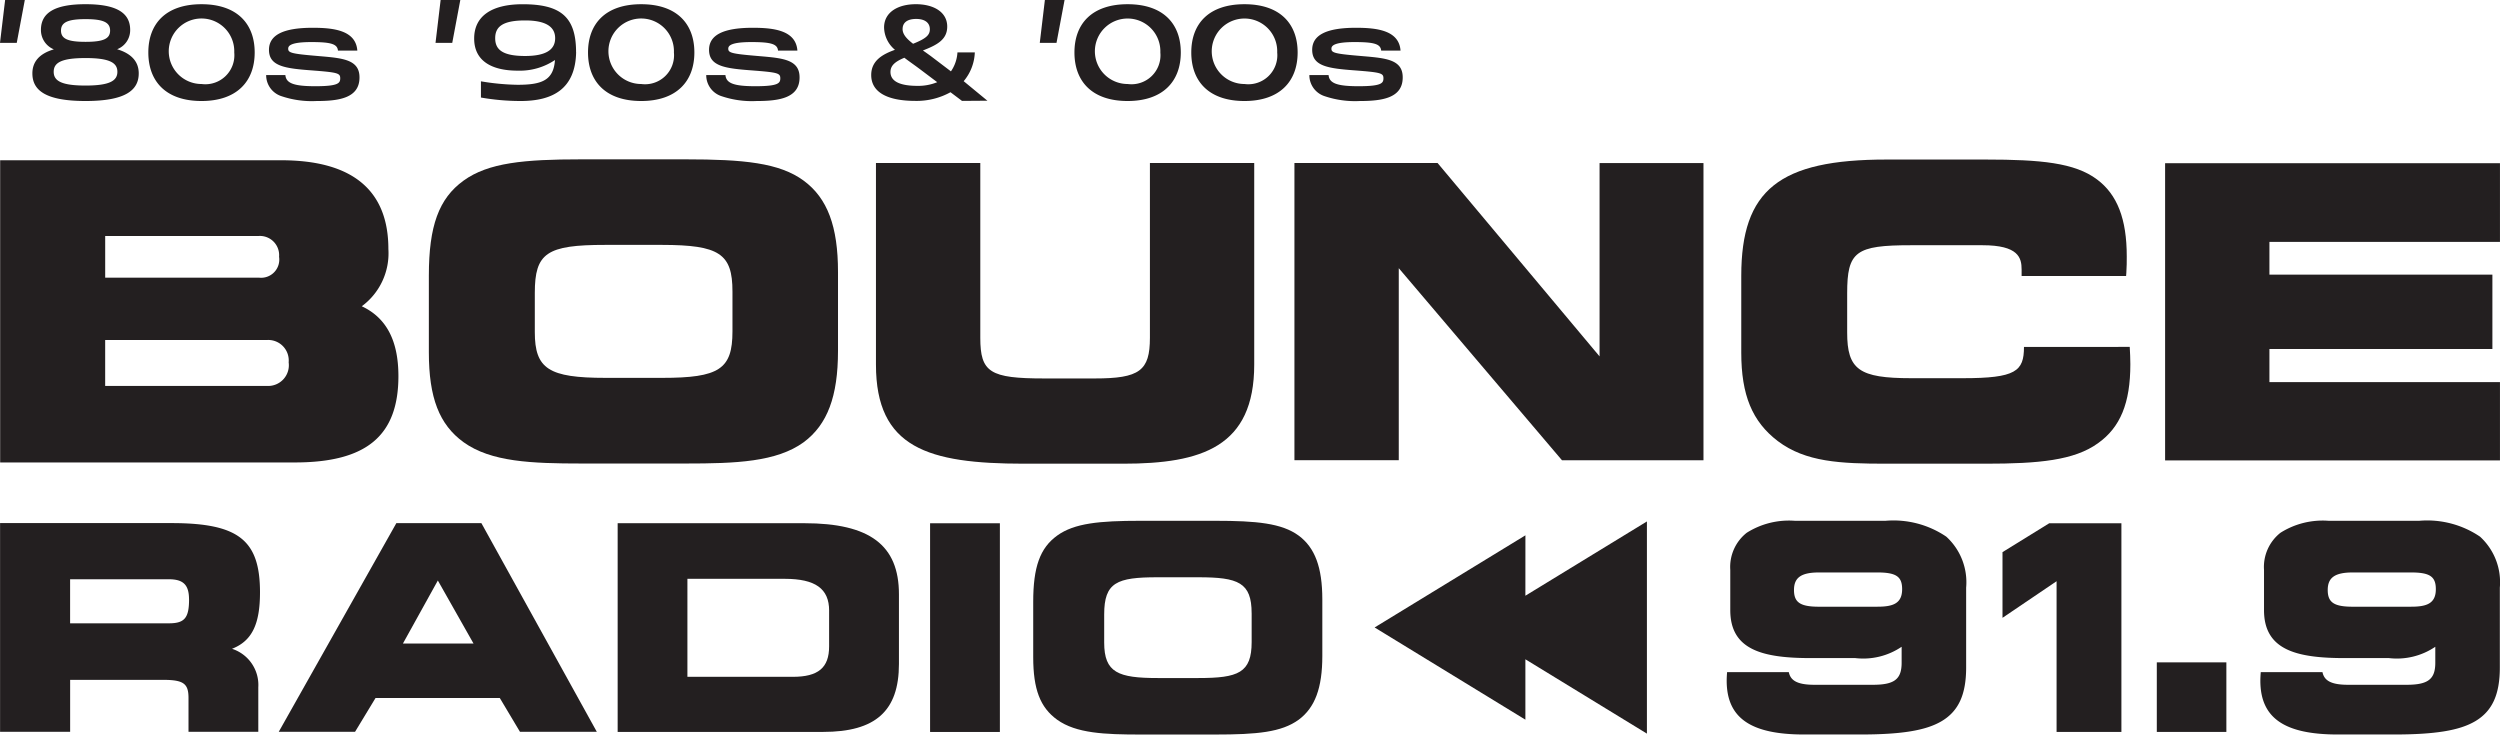 <svg xmlns="http://www.w3.org/2000/svg" width="144" height="42.308" viewBox="0 0 144 42.308">
  <g id="Group_22441" data-name="Group 22441" transform="translate(-137.108 -224.076)">
    <g id="Group_22438" data-name="Group 22438" transform="translate(137.108 224.076)">
      <g id="Group_22437" data-name="Group 22437" transform="translate(0)">
        <g id="Group_22436" data-name="Group 22436">
          <g id="Group_22435" data-name="Group 22435">
            <g id="Group_22434" data-name="Group 22434">
              <g id="Group_22433" data-name="Group 22433">
                <path id="Path_2580" data-name="Path 2580" d="M247.193,258.191c-1.4-1.033-3.472-1.229-6.8-1.23h-6.021c-3.291,0-5.345.194-6.772,1.225s-2,2.616-2,5.465v4.428c0,2.614.6,4.161,2,5.176h0c1.578,1.135,3.909,1.226,6.793,1.227h6c2.894,0,5.232-.089,6.8-1.228,1.365-1.015,1.973-2.638,1.974-5.261v-4.539C249.168,260.826,248.56,259.2,247.193,258.191Zm-4.105,6.38v2.3c0,2.177-.759,2.677-4.055,2.677H235.78c-3.277,0-4.077-.517-4.077-2.634v-2.259c0-2.3.683-2.767,4.055-2.766h3.276C242.331,261.893,243.089,262.394,243.088,264.571Z" transform="translate(-200.898 -247.783)" fill="#231f20"/>
                <path id="Path_2581" data-name="Path 2581" d="M333.628,257.7l0,10.069c0,1.9-.594,2.342-3.178,2.342h-2.907c-3.134,0-3.685-.351-3.685-2.343l0-10.069h-6.01l0,11.612c0,4.8,2.993,5.708,8.517,5.71h5.721c4.531,0,7.55-.969,7.55-5.707l0-11.612Z" transform="translate(-267.393 -248.312)" fill="#231f20"/>
                <path id="Path_2582" data-name="Path 2582" d="M421.763,257.716l0,11.137-9.331-11.139-8.245,0,0,17.119h6.01l0-11.061,9.4,11.063,8.151,0,0-17.119Z" transform="translate(-329.628 -248.325)" fill="#231f20"/>
                <path id="Path_2583" data-name="Path 2583" d="M603.145,270.362l-13.279,0v-1.908l12.843,0v-4.283l-12.843,0v-1.886l13.279,0v-4.532l-19.288,0,0,17.119,19.288,0Z" transform="translate(-459.147 -248.352)" fill="#231f20"/>
                <path id="Path_2584" data-name="Path 2584" d="M157.963,265.556a3.789,3.789,0,0,0,1.533-3.295c0-3.393-2.076-5.114-6.174-5.115l-16.188,0,0,17.406,16.972,0c4.127,0,5.968-1.534,5.968-4.978C160.072,267.536,159.382,266.219,157.963,265.556Zm-14.779-4.049,8.849,0a1.108,1.108,0,0,1,1.167,1.2,1.048,1.048,0,0,1-1.167,1.2l-8.849,0Zm9.309,8.637-9.31,0V267.5l9.31,0a1.181,1.181,0,0,1,1.259,1.288A1.194,1.194,0,0,1,152.493,270.144Z" transform="translate(-137.125 -247.915)" fill="#231f20"/>
                <path id="Path_2585" data-name="Path 2585" d="M512.661,267.806c0,1.4-.466,1.8-3.524,1.8h-2.976c-3,0-3.685-.493-3.684-2.634v-2.259c0-2.405.483-2.767,3.686-2.766h4.107c2.08,0,2.255.725,2.255,1.4v.374h6.018l.014-.186c.024-.328.024-.657.024-.947,0-2.154-.546-3.563-1.717-4.433-1.279-.959-3.239-1.142-6.408-1.143h-5.721c-6.17,0-8.357,1.75-8.358,6.691v4.428c0,2.449.63,3.975,2.108,5.1,1.6,1.206,3.6,1.3,6.247,1.3h5.721c3.063,0,5.1-.192,6.468-1.177,1.291-.914,1.867-2.318,1.867-4.551,0-.328-.016-.657-.035-1Z" transform="translate(-396.08 -247.822)" fill="#231f20"/>
                <path id="Path_2586" data-name="Path 2586" d="M138.537,224.076l-.464,2.468h-.965l.295-2.468Z" transform="translate(-137.108 -224.076)" fill="#231f20"/>
                <path id="Path_2587" data-name="Path 2587" d="M353.091,224.076l-.464,2.468h-.964l.294-2.468Z" transform="translate(-291.772 -224.076)" fill="#231f20"/>
                <path id="Path_2588" data-name="Path 2588" d="M228.422,224.076l-.464,2.468h-.964l.294-2.468Z" transform="translate(-201.908 -224.076)" fill="#231f20"/>
                <path id="Path_2589" data-name="Path 2589" d="M149.913,228.93c0,.956-.736,1.592-3.063,1.592s-3.063-.628-3.063-1.592c0-.665.4-1.136,1.237-1.383a1.2,1.2,0,0,1-.744-1.121c0-1,.817-1.48,2.57-1.48s2.57.478,2.57,1.48a1.176,1.176,0,0,1-.751,1.114C149.508,227.794,149.913,228.265,149.913,228.93Zm-1.23-.09c0-.515-.435-.792-1.834-.792s-1.834.269-1.834.792.442.792,1.834.792S148.683,229.356,148.683,228.84Zm-3.247-2.376c0,.471.383.65,1.414.65s1.414-.179,1.414-.65-.39-.658-1.414-.658S145.436,225.993,145.436,226.464Z" transform="translate(-141.922 -224.704)" fill="#231f20"/>
                <path id="Path_2590" data-name="Path 2590" d="M167.723,227.727c0-1.666,1.016-2.78,3.063-2.78s3.063,1.121,3.063,2.78-1.023,2.795-3.063,2.795S167.723,229.4,167.723,227.727Zm4.949,0a1.887,1.887,0,1,0-1.885,1.816A1.672,1.672,0,0,0,172.672,227.727Z" transform="translate(-159.179 -224.704)" fill="#231f20"/>
                <path id="Path_2591" data-name="Path 2591" d="M240.835,227.712c-.044,2.137-1.37,2.81-3.2,2.81a13.285,13.285,0,0,1-2.283-.2v-.934a13.822,13.822,0,0,0,2.106.2c1.4,0,2.077-.254,2.158-1.427a3.64,3.64,0,0,1-2.143.613c-1.539,0-2.511-.583-2.511-1.853s.98-1.973,2.791-1.973c2.165,0,3.049.71,3.078,2.66v.1Zm-1.208-.807c0-.65-.523-1.024-1.731-1.024-1.311,0-1.723.374-1.723,1.024s.412,1.024,1.723,1.024C239.1,227.929,239.627,227.563,239.627,226.905Z" transform="translate(-207.65 -224.704)" fill="#231f20"/>
                <path id="Path_2592" data-name="Path 2592" d="M258.445,227.727c0-1.666,1.016-2.78,3.063-2.78s3.063,1.121,3.063,2.78-1.024,2.795-3.063,2.795S258.445,229.4,258.445,227.727Zm4.948,0a1.887,1.887,0,1,0-1.885,1.816A1.671,1.671,0,0,0,263.393,227.727Z" transform="translate(-224.575 -224.704)" fill="#231f20"/>
                <path id="Path_2593" data-name="Path 2593" d="M323.573,230.517l-1.462.011-.664-.5a4.029,4.029,0,0,1-2.017.5c-1.656,0-2.549-.519-2.549-1.49,0-.836.663-1.2,1.368-1.453a1.721,1.721,0,0,1-.627-1.287c0-.873.792-1.34,1.829-1.34s1.808.459,1.808,1.287c0,.753-.583,1.061-1.4,1.378.151.105.3.211.454.323l1.16.881a2.139,2.139,0,0,0,.375-1.091h1a2.718,2.718,0,0,1-.641,1.656Zm-2.89-1.067-1-.753c-.309-.233-.619-.444-.893-.655-.5.211-.8.429-.8.82,0,.549.562.8,1.563.8A2.889,2.889,0,0,0,320.683,229.45Zm-1.995-3.063c0,.316.252.579.605.85.749-.3.965-.5.965-.836,0-.376-.288-.594-.785-.594C318.941,225.807,318.689,226.033,318.689,226.387Z" transform="translate(-266.699 -224.716)" fill="#231f20"/>
                <path id="Path_2594" data-name="Path 2594" d="M358.819,227.727c0-1.666,1.016-2.78,3.063-2.78s3.063,1.121,3.063,2.78-1.024,2.795-3.063,2.795S358.819,229.4,358.819,227.727Zm4.948,0a1.886,1.886,0,1,0-1.885,1.816A1.671,1.671,0,0,0,363.767,227.727Z" transform="translate(-296.931 -224.704)" fill="#231f20"/>
                <path id="Path_2595" data-name="Path 2595" d="M382.927,227.727c0-1.666,1.016-2.78,3.063-2.78s3.063,1.121,3.063,2.78-1.024,2.795-3.063,2.795S382.927,229.4,382.927,227.727Zm4.949,0a1.886,1.886,0,1,0-1.885,1.816A1.671,1.671,0,0,0,387.876,227.727Z" transform="translate(-314.309 -224.704)" fill="#231f20"/>
                <path id="Path_2596" data-name="Path 2596" d="M195.119,231.435l-.241-.021c-1.428-.121-1.573-.186-1.573-.412,0-.162.138-.379,1.335-.379,1.133,0,1.491.113,1.531.483v.008h1.115V231.1c-.094-1.146-1.35-1.3-2.567-1.3-1.7,0-2.521.416-2.521,1.271,0,.953.942,1.071,2.479,1.185,1.473.114,1.625.156,1.625.452,0,.277-.1.458-1.433.458-1.229,0-1.681-.166-1.726-.634v-.008h-1.107v.014a1.27,1.27,0,0,0,.894,1.206,5.455,5.455,0,0,0,2,.275c1.289,0,2.482-.164,2.482-1.357C197.415,231.633,196.452,231.55,195.119,231.435Z" transform="translate(-176.705 -228.2)" fill="#231f20"/>
                <path id="Path_2597" data-name="Path 2597" d="M285.916,231.435l-.241-.021c-1.428-.121-1.573-.186-1.573-.412,0-.162.138-.379,1.335-.379,1.133,0,1.491.113,1.531.483v.008h1.115V231.1c-.094-1.146-1.35-1.3-2.567-1.3-1.7,0-2.521.416-2.521,1.271,0,.953.942,1.071,2.479,1.185,1.473.114,1.625.156,1.625.452,0,.277-.1.458-1.433.458-1.229,0-1.681-.166-1.726-.634v-.008h-1.107v.014a1.27,1.27,0,0,0,.894,1.206,5.455,5.455,0,0,0,2,.275c1.289,0,2.482-.164,2.482-1.357C288.212,231.633,287.249,231.55,285.916,231.435Z" transform="translate(-242.154 -228.2)" fill="#231f20"/>
                <path id="Path_2598" data-name="Path 2598" d="M410.375,231.435l-.241-.021c-1.428-.121-1.573-.186-1.573-.412,0-.162.138-.379,1.335-.379,1.133,0,1.491.113,1.53.483v.008h1.115V231.1c-.094-1.146-1.35-1.3-2.567-1.3-1.7,0-2.521.416-2.521,1.271,0,.953.942,1.071,2.479,1.185,1.473.114,1.625.156,1.625.452,0,.277-.1.458-1.433.458-1.229,0-1.681-.166-1.726-.634v-.008H407.29v.014a1.27,1.27,0,0,0,.894,1.206,5.455,5.455,0,0,0,2,.275c1.289,0,2.483-.164,2.483-1.357C412.672,231.633,411.708,231.55,410.375,231.435Z" transform="translate(-331.871 -228.2)" fill="#231f20"/>
              </g>
            </g>
          </g>
        </g>
      </g>
    </g>
    <g id="Group_22440" data-name="Group 22440" transform="translate(137.109 254.073)">
      <g id="Group_22439" data-name="Group 22439" transform="translate(124.231 8.155)">
        <rect id="Rectangle_1838" data-name="Rectangle 1838" width="4.007" height="4.007" fill="#231f20"/>
      </g>
      <path id="Path_2599" data-name="Path 2599" d="M152.088,335.993c0-3.022-1.242-3.992-5.112-3.992l-9.86,0,0,12.021h4.036v-2.992h5.326c1.2,0,1.492.205,1.492,1.045v1.948h4.02v-2.559a2.189,2.189,0,0,0-1.515-2.222C151.625,338.791,152.087,337.83,152.088,335.993Zm-4.086.4c0,1.072-.26,1.382-1.16,1.381H141.15v-2.538h5.691C147.677,335.238,148,335.563,148,336.4Z" transform="translate(-137.113 -331.868)" fill="#231f20"/>
      <path id="Path_2600" data-name="Path 2600" d="M201.415,332.016l-6.774,12.019h4.395l1.179-1.946h7.159l1.162,1.947h4.426l-6.65-12.022Zm4.445,6.935h-4.067l2.012-3.631Z" transform="translate(-178.586 -331.88)" fill="#231f20"/>
      <path id="Path_2601" data-name="Path 2601" d="M275.311,332.027l-10.756,0,0,12.021,11.835,0c3.02,0,4.366-1.205,4.367-3.91v-4.022C280.756,333.289,279.077,332.028,275.311,332.027Zm1.424,5.037v2.059c0,1.228-.625,1.752-2.09,1.752h-6.072V335.23h5.608C275.948,335.232,276.736,335.8,276.736,337.065Z" transform="translate(-228.979 -331.887)" fill="#231f20"/>
      <rect id="Rectangle_1839" data-name="Rectangle 1839" width="4.02" height="12.021" transform="translate(53.572 0.143)" fill="#231f20"/>
      <path id="Path_2602" data-name="Path 2602" d="M365.6,332.384c-.975-.717-2.439-.854-4.8-.854h-4.332c-2.336,0-3.789.135-4.781.852s-1.379,1.817-1.379,3.814v3.185c0,1.853.4,2.9,1.378,3.606h0c1.1.79,2.75.853,4.8.854H360.8c2.4,0,3.805-.131,4.8-.853.941-.7,1.36-1.831,1.361-3.668v-3.266C366.959,334.213,366.539,333.081,365.6,332.384Zm-2.71,4.473v1.657c0,1.774-.767,2.074-3.069,2.073h-2.34c-2.277,0-3.085-.309-3.085-2.042v-1.625c0-1.843.729-2.138,3.069-2.137h2.357C362.123,334.783,362.889,335.083,362.889,336.857Z" transform="translate(-290.796 -331.529)" fill="#231f20"/>
      <path id="Path_2603" data-name="Path 2603" d="M429.44,332.465l-8.686,5.308,8.684,5.312v-3.479l7,4.282,0-12.222-7,4.279Z" transform="translate(-341.577 -331.628)" fill="#231f20"/>
      <path id="Path_2604" data-name="Path 2604" d="M506.044,332.444a5.415,5.415,0,0,0-3.491-.915h-5.239a4.551,4.551,0,0,0-2.766.691,2.507,2.507,0,0,0-.947,2.135v2.321c0,2.292,1.858,2.762,4.648,2.762H500.8a3.938,3.938,0,0,0,2.671-.652v.921c0,.949-.418,1.269-1.656,1.269h-3.37c-1.055,0-1.379-.286-1.473-.728h-3.555c-.012.166-.023.333-.023.491,0,2.144,1.374,3.1,4.454,3.1h3.24c2.37,0,3.769-.228,4.677-.762.983-.579,1.422-1.534,1.422-3.1v-4.595A3.556,3.556,0,0,0,506.044,332.444Zm-3.974,4.035h-3.353c-1.081,0-1.446-.243-1.446-.963s.419-1.011,1.446-1.011h3.353c1.083,0,1.43.234,1.43.963C503.5,336.309,502.952,336.478,502.069,336.478Z" transform="translate(-393.938 -331.529)" fill="#231f20"/>
      <path id="Path_2605" data-name="Path 2605" d="M616.176,332.444a5.414,5.414,0,0,0-3.491-.915h-5.239a4.55,4.55,0,0,0-2.766.691,2.507,2.507,0,0,0-.947,2.135v2.321c0,2.292,1.858,2.762,4.648,2.762h2.547a3.938,3.938,0,0,0,2.671-.652v.921c0,.949-.418,1.269-1.656,1.269h-3.369c-1.055,0-1.379-.286-1.474-.728h-3.555c-.012.166-.023.333-.023.491,0,2.144,1.374,3.1,4.455,3.1h3.24c2.37,0,3.769-.228,4.677-.762.983-.579,1.422-1.534,1.422-3.1v-4.595A3.555,3.555,0,0,0,616.176,332.444Zm-3.974,4.035h-3.353c-1.081,0-1.446-.243-1.446-.963s.419-1.011,1.446-1.011H612.2c1.082,0,1.43.234,1.43.963C613.631,336.309,613.084,336.478,612.2,336.478Z" transform="translate(-473.327 -331.529)" fill="#231f20"/>
      <path id="Path_2606" data-name="Path 2606" d="M553,332.045l-2.69,1.662v3.784l3.115-2.109v8.683h3.734v-12.02Z" transform="translate(-434.967 -331.901)" fill="#231f20"/>
    </g>
  </g>
</svg>
